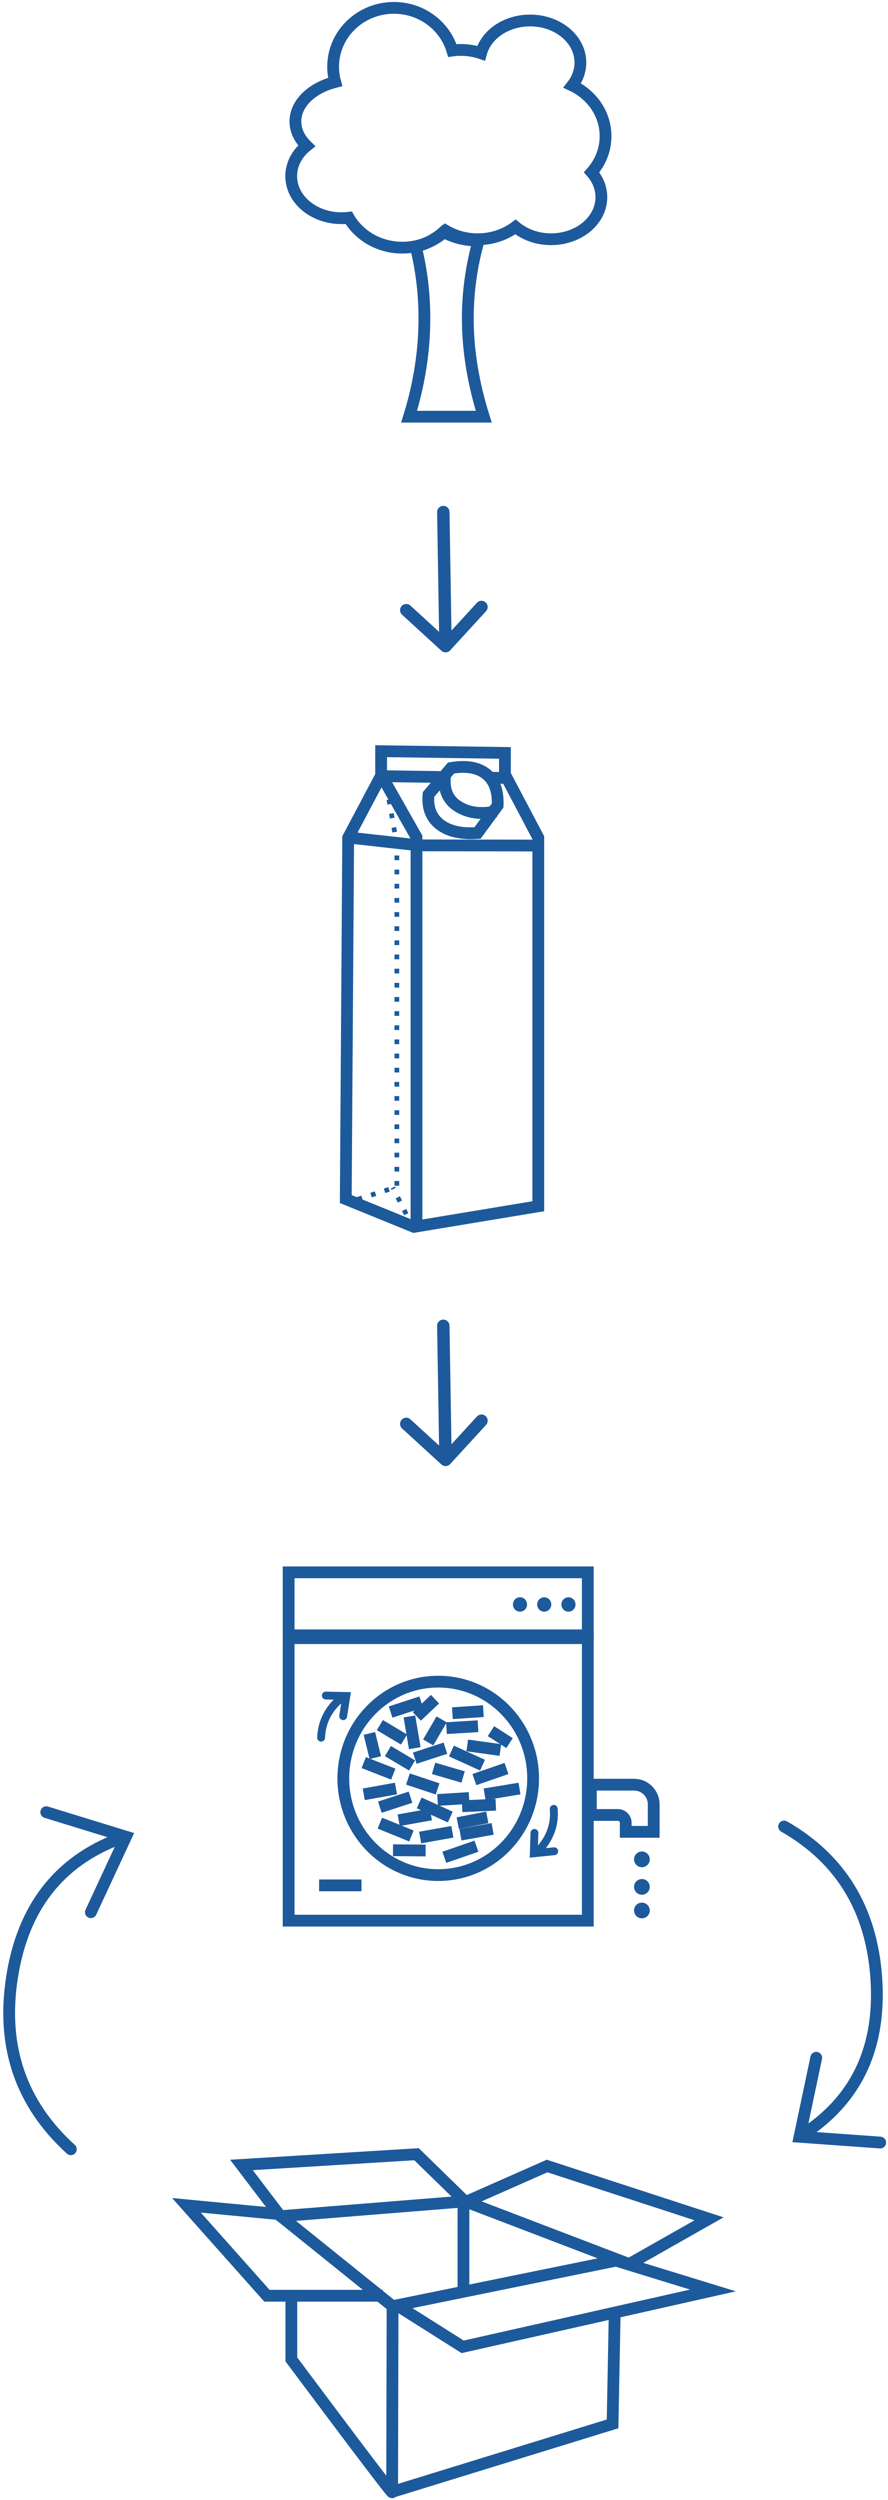 <?xml version="1.0" encoding="UTF-8"?>
<svg width="226px" height="636px" viewBox="0 0 226 636" version="1.1" xmlns="http://www.w3.org/2000/svg" xmlns:xlink="http://www.w3.org/1999/xlink">
    <!-- Generator: Sketch 53.1 (72631) - https://sketchapp.com -->
    <title>Group 6</title>
    <desc>Created with Sketch.</desc>
    <g id="Onepage" stroke="none" stroke-width="1" fill="none" fill-rule="evenodd">
        <g id="Zuivelpak.nl-Recycling-Mobiel" transform="translate(-48, -4153)">
            <g id="M-Het-nut-van-recyclen" transform="translate(0, 3409)">
                <g id="Group-6" transform="translate(45, 746)">
                    <g id="doos-copy-3" transform="translate(49.952, 546)" stroke="#1D5A9C" stroke-width="3">
                        <path d="M27.195,37.022 L27.195,52.199 C44.297,75.081 52.848,86.345 52.848,85.992 C52.848,84.955 52.884,69.18 52.955,38.665 L24.5,15.766 L71.434,12 L110.5,26.931 L52.955,38.665" id="Path-10"></path>
                        <path d="" id="Path-11"></path>
                        <polyline id="Path-12" points="52.5 86 108.95 68.604 109.5 40"></polyline>
                        <path d="M71,12 L71,34" id="Path-13"></path>
                        <polyline id="Path-14" points="24.683 15.302 0.5 13 20.981 36 50.5 36"></polyline>
                        <polyline id="Path-15" points="54.5 38.711 70.795 49 134.5 34.656 109.584 27"></polyline>
                        <polyline id="Path-16" points="113.093 28 133.5 16.432 92.287 3 71.5 12.183"></polyline>
                        <polyline id="Path-17" points="71.5 12.139 59.054 0 14.5 2.733 24.58 16"></polyline>
                    </g>
                    <g id="Page-1-Copy-6" transform="translate(116.957, 145.949) rotate(394) translate(-116.957, -145.949) translate(103.957, 129.449)" fill="#1E599C">
                        <path d="M22.165,16.824 L20.746,26.3 L3.473,1.581 C2.98,0.866 2,0.677 1.276,1.172 C0.559,1.663 0.372,2.643 0.865,3.362 L18.312,28.33 L8.546,26.877 C7.686,26.732 6.88,27.34 6.751,28.201 C6.621,29.064 7.215,29.868 8.081,29.994 L21.495,31.989 C21.57,32.001 21.649,32.008 21.725,32.008 C22.063,32.008 22.392,31.9 22.667,31.702 C23.005,31.453 23.23,31.078 23.29,30.665 L25.29,17.284 C25.417,16.427 24.823,15.624 23.96,15.497 C23.103,15.359 22.291,15.958 22.165,16.824 Z" id="Fill-1"></path>
                    </g>
                    <g id="pak1-copy" transform="translate(115.5, 250) rotate(-360) translate(-115.5, -250) translate(91, 189)" stroke="#1D5A9C">
                        <polygon id="Path-18" stroke-width="3" points="49 22.101 40.51 6.007 40.51 0.53 8.996 0.094 8.996 6.285 0.614 22.101 -1.39266376e-12 114.025 17.362 121.094 49 115.851"></polygon>
                        <path d="" id="Path-19" stroke-width="2.4"></path>
                        <polyline id="Path-20" stroke-width="3" points="18 121.094 18 21.968 9 6.094"></polyline>
                        <path d="M3,114.094 L13,110.936 L13,23.811 L10.392,9.094" id="Path-20-Copy" stroke-width="1.2" stroke-dasharray="1.2,2.4"></path>
                        <path d="M17,121.094 L12,111.094" id="Path-20-Copy-3" stroke-width="1.2" stroke-dasharray="1.2,2.4"></path>
                        <polyline id="Path-21" stroke-width="3" points="1 22.094 18.609 24.05 49 24.094"></polyline>
                        <path d="M24.491,6.668 L8.458,6.437 L24.491,6.668 L24.491,6.668 Z M36.189,6.837 L41,6.906 L36.189,6.837 C36.189,6.837 36.189,6.837 36.189,6.837 Z" id="Combined-Shape" stroke-width="3"></path>
                        <g id="Group-2" transform="translate(21, 4.094)" stroke-width="3">
                            <path d="M5.801,0.275 L0.059,7.018 C-0.257,10.33 0.7,12.861 2.93,14.612 C5.16,16.362 8.361,17.095 12.533,16.811 L17.65,9.817 C17.806,6.162 16.84,3.495 14.754,1.815 C12.667,0.134 9.683,-0.379 5.801,0.275 Z" id="Path-22"></path>
                            <path d="M17.202,11.297 C13.394,12.142 10.16,11.708 7.5,9.995 C4.841,8.283 3.781,5.576 4.321,1.874" id="Path-23"></path>
                        </g>
                    </g>
                    <g id="Page-1-Copy-12" transform="translate(116.957, 352.949) rotate(394) translate(-116.957, -352.949) translate(103.957, 336.449)" fill="#1E599C">
                        <path d="M22.165,16.824 L20.746,26.3 L3.473,1.581 C2.98,0.866 2,0.677 1.276,1.172 C0.559,1.663 0.372,2.643 0.865,3.362 L18.312,28.33 L8.546,26.877 C7.686,26.732 6.88,27.34 6.751,28.201 C6.621,29.064 7.215,29.868 8.081,29.994 L21.495,31.989 C21.57,32.001 21.649,32.008 21.725,32.008 C22.063,32.008 22.392,31.9 22.667,31.702 C23.005,31.453 23.23,31.078 23.29,30.665 L25.29,17.284 C25.417,16.427 24.823,15.624 23.96,15.497 C23.103,15.359 22.291,15.958 22.165,16.824 Z" id="Fill-1"></path>
                    </g>
                    <g id="boom" transform="translate(76.952, 0)" stroke="#1D5A9C" stroke-width="3">
                        <path d="M31.864,60.746 C34.577,60.051 36.998,58.742 38.925,57 C41.409,58.377 44.343,59.173 47.486,59.173 C47.608,59.173 47.729,59.171 47.849,59.169 C46.019,65.757 45.104,72.361 45.104,78.982 C45.104,87.032 46.457,95.372 49.163,104 L30.163,104 C32.761,95.638 34.059,87.299 34.059,78.982 C34.059,72.74 33.328,66.661 31.864,60.746 Z" id="Combined-Shape"></path>
                        <path d="M71.691,19.752 C76.718,22.137 80.163,27.013 80.163,32.64 C80.163,36.134 78.835,39.338 76.626,41.836 C78.179,43.608 79.096,45.793 79.096,48.158 C79.096,54.068 73.366,58.86 66.296,58.86 C62.763,58.86 59.564,57.663 57.248,55.727 C54.607,57.688 51.265,58.86 47.63,58.86 C44.63,58.86 41.83,58.062 39.459,56.681 C36.653,59.347 32.748,61 28.43,61 C22.539,61 17.418,57.924 14.806,53.399 C14.204,53.471 13.589,53.509 12.963,53.509 C5.894,53.509 0.163,48.717 0.163,42.807 C0.163,39.777 1.669,37.042 4.088,35.095 C2.288,33.346 1.23,31.206 1.23,28.895 C1.23,24.285 5.442,20.355 11.35,18.85 C11.01,17.616 10.83,16.32 10.83,14.982 C10.83,6.708 17.754,0 26.296,0 C33.359,0 39.316,4.586 41.168,10.852 C41.885,10.753 42.618,10.702 43.363,10.702 C45.156,10.702 46.877,10.997 48.478,11.541 C49.769,6.772 54.869,3.211 60.963,3.211 C68.032,3.211 73.763,8.002 73.763,13.912 C73.763,16.067 73.002,18.072 71.691,19.752 Z" id="Combined-Shape"></path>
                    </g>
                    <g id="arrow-copy-2" transform="translate(22.5, 498.103) rotate(-263) translate(-22.5, -498.103) translate(-24, 482.103)" stroke="#1D5A9C" stroke-linecap="round" stroke-width="3">
                        <polyline id="Path-26-Copy" transform="translate(16.45, 14.409) rotate(-31) translate(-16.45, -14.409) " points="2.516 22.407 16.466 6.411 30.384 22.38"></polyline>
                        <path d="M12.968,9 C20.596,23.687 33.346,31.34 51.218,31.961 C69.089,32.581 83.006,25.854 92.968,11.778" id="Path-27"></path>
                    </g>
                    <g id="arrow-copy-3" transform="translate(211.123, 507.365) rotate(-96) translate(-211.123, -507.365) translate(165.623, 491.865)" stroke="#1D5A9C" stroke-linecap="round" stroke-width="3">
                        <polyline id="Path-26-Copy" transform="translate(15.952, 13.972) rotate(-31) translate(-15.952, -13.972) " points="2.439 21.728 15.967 6.217 29.464 21.702"></polyline>
                        <path d="M12.88,9 C20.318,23.048 32.749,30.369 50.174,30.962 C67.599,31.556 81.168,25.121 90.88,11.657" id="Path-27"></path>
                    </g>
                    <g id="pulpmachine-copy" transform="translate(73.952, 395)">
                        <g id="pulpmachine" transform="translate(0.415, 0.996)">
                            <rect id="Rectangle" stroke="#1D5A9C" stroke-width="3" x="2.093" y="1.984" width="76.138" height="16.026"></rect>
                            <rect id="Rectangle-Copy" stroke="#1D5A9C" stroke-width="3" x="2.093" y="18.727" width="76.138" height="71.861"></rect>
                            <ellipse id="Oval" stroke="#1D5A9C" stroke-width="3" cx="40.162" cy="54.396" rx="24.152" ry="24.605"></ellipse>
                            <ellipse id="Oval" fill="#1D5A9C" cx="73.307" cy="10.16" rx="1.799" ry="1.832"></ellipse>
                            <ellipse id="Oval-Copy" fill="#1D5A9C" cx="67.141" cy="10.16" rx="1.799" ry="1.832"></ellipse>
                            <ellipse id="Oval-Copy-2" fill="#1D5A9C" cx="60.974" cy="10.16" rx="1.799" ry="1.832"></ellipse>
                            <path d="M9.843,81.618 L20.635,81.618" id="Path-25" stroke="#1D5A9C" stroke-width="3"></path>
                            <g id="pakjes" transform="translate(20.553, 34.248)" stroke="#1D5A9C" stroke-width="3">
                                <path d="M0.655,16.134 L8.173,19.068" id="Path-25-Copy" transform="translate(4.414, 17.601) rotate(0) translate(-4.414, -17.601) "></path>
                                <path d="M6.806,13.201 L12.957,16.868" id="Path-25-Copy-17" transform="translate(9.881, 15.034) rotate(0) translate(-9.881, -15.034) "></path>
                                <path d="M4.755,6.6 L10.907,10.267" id="Path-25-Copy-18" transform="translate(7.831, 8.434) rotate(0) translate(-7.831, -8.434) "></path>
                                <path d="M0.655,24.202 L8.856,22.735" id="Path-25-Copy-9" transform="translate(4.755, 23.468) rotate(0) translate(-4.755, -23.468) "></path>
                                <path d="M25.259,34.469 L33.461,33.002" id="Path-25-Copy-4" transform="translate(29.36, 33.736) rotate(0) translate(-29.36, -33.736) "></path>
                                <path d="M21.158,40.229 L29.335,37.403" id="Path-25-Copy-16" transform="translate(25.247, 38.816) rotate(0) translate(-25.247, -38.816) "></path>
                                <path d="M4.755,27.477 L12.556,24.935" id="Path-25-Copy-8" transform="translate(8.656, 26.206) rotate(0) translate(-8.656, -26.206) "></path>
                                <path d="M13.64,15.009 L21.441,12.468" id="Path-25-Copy-19" transform="translate(17.541, 13.739) rotate(0) translate(-17.541, -13.739) "></path>
                                <path d="M7.489,3.275 L15.29,0.733" id="Path-25-Copy-27" transform="translate(11.389, 2.004) rotate(0) translate(-11.389, -2.004) "></path>
                                <path d="M9.54,30.802 L17.741,29.335" id="Path-25-Copy-12" transform="translate(13.64, 30.069) rotate(0) translate(-13.64, -30.069) "></path>
                                <path d="M18.425,17.601 L25.943,19.801" id="Path-25-Copy-20" transform="translate(22.184, 18.701) rotate(0) translate(-22.184, -18.701) "></path>
                                <path d="M15.007,35.202 L23.209,33.736" id="Path-25-Copy-15" transform="translate(19.108, 34.469) rotate(0) translate(-19.108, -34.469) "></path>
                                <path d="M28.81,20.46 L36.987,17.634" id="Path-25-Copy-7" transform="translate(32.898, 19.047) rotate(0) translate(-32.898, -19.047) "></path>
                                <path d="M20.475,5.134 L17.058,11.001" id="Path-25-Copy-21" transform="translate(18.766, 8.067) rotate(0) translate(-18.766, -8.067) "></path>
                                <path d="M31.41,24.202 L40.295,22.735" id="Path-25-Copy-10" transform="translate(35.853, 23.468) rotate(0) translate(-35.853, -23.468) "></path>
                                <path d="M4.755,31.536 L12.789,34.808" id="Path-25-Copy-2" transform="translate(8.772, 33.172) rotate(-0) translate(-8.772, -33.172) "></path>
                                <path d="M8.101,38.426 L16.403,38.498" id="Path-25-Copy-14" transform="translate(12.252, 38.462) rotate(-0) translate(-12.252, -38.462) "></path>
                                <path d="M12.273,4.4 L13.64,12.468" id="Path-25-Copy-24" transform="translate(12.957, 8.434) rotate(-0) translate(-12.957, -8.434) "></path>
                                <path d="M25.69,27.238 L34.263,26.85" id="Path-25-Copy-6" transform="translate(29.976, 27.044) rotate(0) translate(-29.976, -27.044) "></path>
                                <path d="M24.576,31.536 L32.094,30.069" id="Path-25-Copy-13" transform="translate(28.335, 30.802) rotate(0) translate(-28.335, -30.802) "></path>
                                <path d="M14.77,26.391 L22.684,29.99" id="Path-25-Copy-3" transform="translate(18.727, 28.191) rotate(-0) translate(-18.727, -28.191) "></path>
                                <path d="M22.971,13.19 L30.886,16.789" id="Path-25-Copy-22" transform="translate(26.928, 14.99) rotate(-0) translate(-26.928, -14.99) "></path>
                                <path d="M11.9,20.311 L19.447,22.832" id="Path-25-Copy-5"></path>
                                <path d="M2.089,8.714 L3.598,14.879" id="Path-25-Copy-29"></path>
                                <path d="M19.447,25.638 L27.47,25.146" id="Path-25-Copy-11"></path>
                                <path d="M21.711,7.373 L29.734,6.88" id="Path-25-Copy-28"></path>
                                <path d="M26.994,11.765 L35.427,12.931" id="Path-25-Copy-23"></path>
                                <path d="M33.032,8.134 L37.76,11.178" id="Path-25-Copy-30"></path>
                                <path d="M23.221,3.568 L31.106,3.044" id="Path-25-Copy-25"></path>
                                <path d="M14.164,4.388 L18.787,0" id="Path-25-Copy-26"></path>
                            </g>
                            <g id="arrow" transform="translate(13.726, 37.947) rotate(-243) translate(-13.726, -37.947) translate(6.726, 33.447)" stroke="#1D5A9C" stroke-linecap="round" stroke-width="2">
                                <polyline id="Path-26-Copy" transform="translate(3.406, 4.608) rotate(-67) translate(-3.406, -4.608) " points="-0.022 6.571 3.417 2.645 6.833 6.551"></polyline>
                                <path d="M2.642,4.728 C6.542,6.419 10.315,6.419 13.962,4.728" id="Path-27"></path>
                            </g>
                            <g id="arrow-copy" transform="translate(66.964, 68.616) rotate(-70) translate(-66.964, -68.616) translate(59.964, 64.116)" stroke="#1D5A9C" stroke-linecap="round" stroke-width="2">
                                <polyline id="Path-26-Copy" transform="translate(3.406, 4.608) rotate(-67) translate(-3.406, -4.608) " points="-0.022 6.571 3.417 2.645 6.833 6.551"></polyline>
                                <path d="M2.642,4.728 C6.542,6.419 10.315,6.419 13.962,4.728" id="Path-27"></path>
                            </g>
                        </g>
                        <path d="M79.415,64.704 L79.415,56.996 L90.415,56.996 C93.176,56.996 95.415,59.235 95.415,61.996 L95.415,68.996 L88.3,68.996 L88.3,66.704 C88.3,65.599 87.405,64.704 86.3,64.704 L79.415,64.704 Z" id="Path-32" stroke="#1D5A9C" stroke-width="3"></path>
                        <circle id="Oval" fill="#1D5A9C" cx="92.415" cy="75.996" r="2"></circle>
                        <circle id="Oval-Copy-11" fill="#1D5A9C" cx="92.415" cy="82.996" r="2"></circle>
                        <circle id="Oval-Copy-12" fill="#1D5A9C" cx="92.415" cy="88.996" r="2"></circle>
                    </g>
                </g>
            </g>
        </g>
    </g>
</svg>
